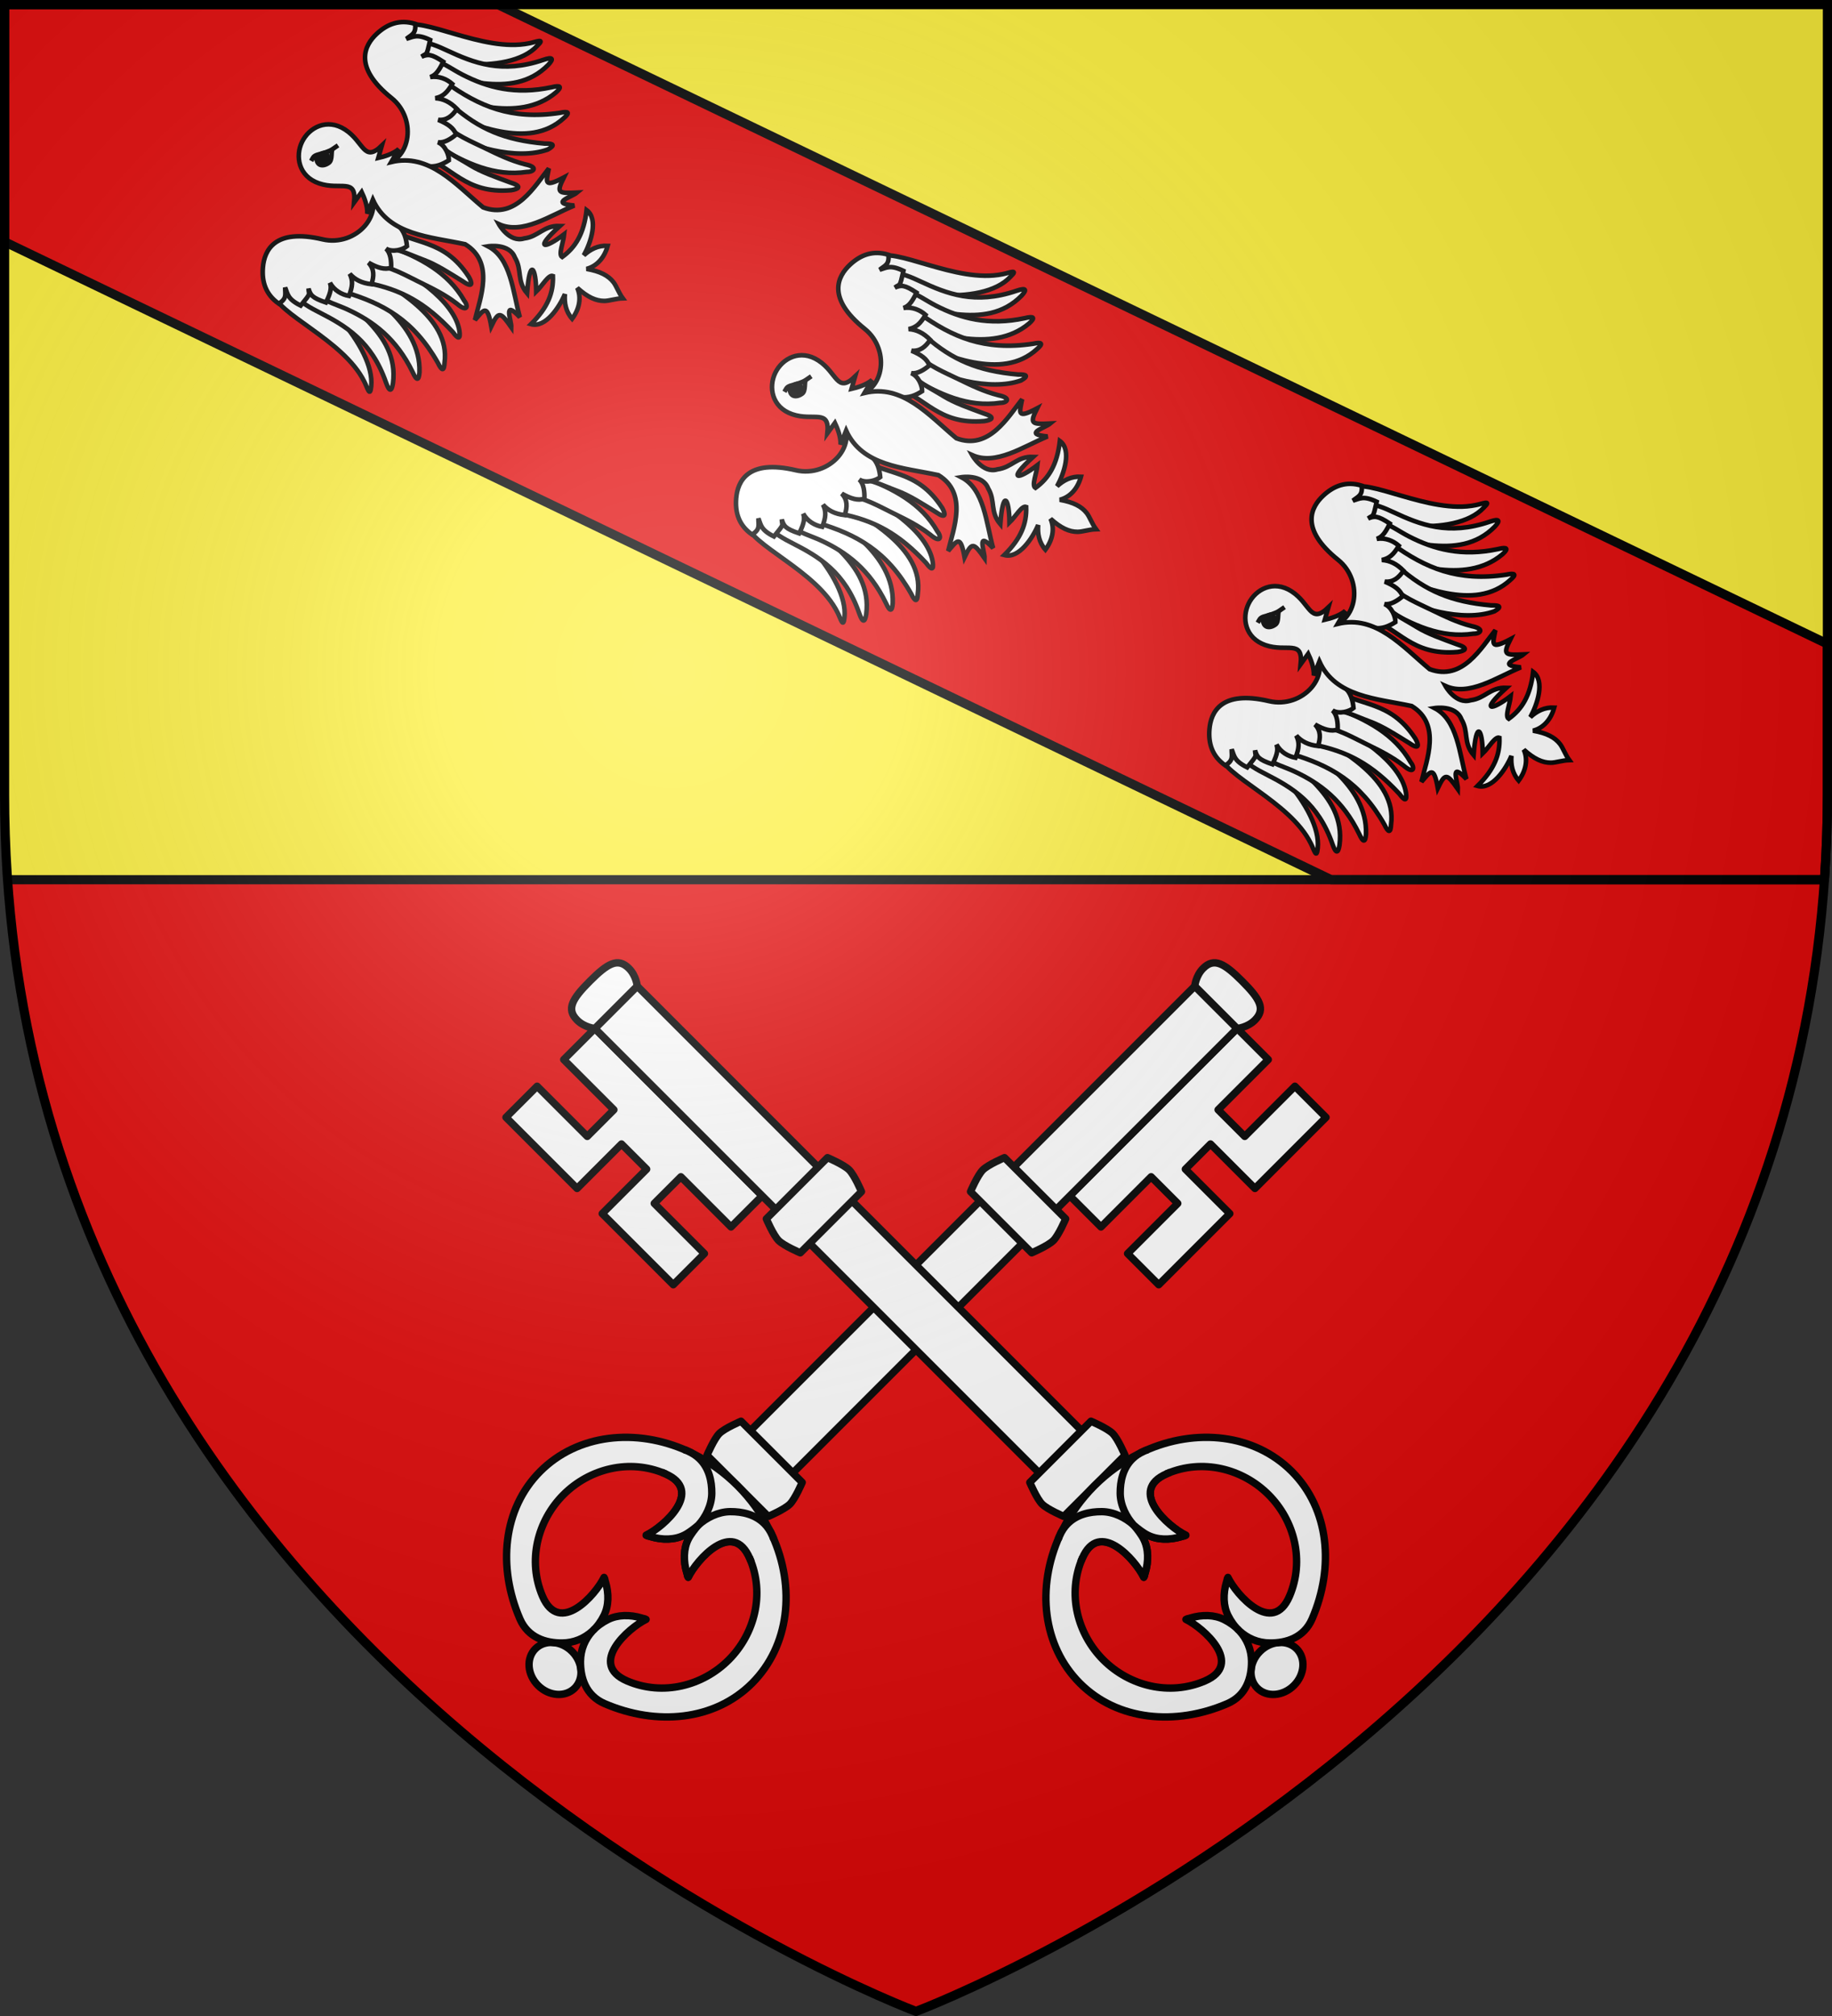 <?xml version="1.0" encoding="UTF-8" standalone="no"?>
<svg
   xmlns:dc="http://purl.org/dc/elements/1.1/"
   xmlns:cc="http://creativecommons.org/ns#"
   xmlns:rdf="http://www.w3.org/1999/02/22-rdf-syntax-ns#"
   xmlns:svg="http://www.w3.org/2000/svg"
   xmlns="http://www.w3.org/2000/svg"
   xmlns:xlink="http://www.w3.org/1999/xlink"
   xmlns:sodipodi="http://sodipodi.sourceforge.net/DTD/sodipodi-0.dtd"
   xmlns:inkscape="http://www.inkscape.org/namespaces/inkscape"
   width="600"
   height="660"
   viewBox="0 0 600 660"
   id="svg2"
   sodipodi:version="0.32"
   inkscape:version="0.46"
   sodipodi:docname="Blason_Vagney-A.svg"
   inkscape:output_extension="org.inkscape.output.svg.inkscape"
   version="1.0">
  <rect x="0" y="0" width="600" height="660" fill="#333333" stroke="none"/>
  <sodipodi:namedview
     inkscape:window-height="977"
     inkscape:window-width="1280"
     inkscape:pageshadow="2"
     inkscape:pageopacity="0.0"
     guidetolerance="10.0"
     gridtolerance="10.0"
     objecttolerance="10.0"
     borderopacity="1.0"
     bordercolor="#666666"
     pagecolor="#ffffff"
     id="base"
     showgrid="false"
     inkscape:zoom="1.1863636"
     inkscape:cx="300"
     inkscape:cy="330"
     inkscape:window-x="-4"
     inkscape:window-y="-4"
     inkscape:current-layer="layer4"
     inkscape:object-nodes="true"
     inkscape:window-maximized="1" />
  <defs
     id="defs4">
    <radialGradient
       id="Gradient1"
       gradientUnits="userSpaceOnUse"
       cx="-80"
       cy="-80"
       r="405">
      <stop
         style="stop-color:#fff;stop-opacity:0.31"
         offset="0"
         id="stop7" />
      <stop
         style="stop-color:#fff;stop-opacity:0.25"
         offset="0.19"
         id="stop9" />
      <stop
         style="stop-color:#6b6b6b;stop-opacity:0.125"
         offset="0.6"
         id="stop11" />
      <stop
         style="stop-color:#000;stop-opacity:0.125"
         offset="1"
         id="stop13" />
    </radialGradient>
    <clipPath
       id="shield_cut">
      <path
         id="shield"
         d="M -298.5,-298.5 L 298.5,-298.5 L 298.5,-40 C 298.5,246.31 0,358.5 0,358.5 C 0,358.5 -298.5,246.31 -298.5,-40 L -298.5,-298.5 z" />
    </clipPath>
  </defs>
  <g
     id="layer4"
     inkscape:label="Fond écu"
     inkscape:groupmode="layer"
     transform="translate(300,300)">
    <use
       xlink:href="#shield"
       id="use18"
       style="fill:#e20909"
       x="0"
       y="0"
       width="600"
       height="660" />
    <path
       style="opacity:1;fill:#fcef3c;fill-opacity:1;fill-rule:nonzero;stroke:none;stroke-width:1;stroke-linecap:butt;stroke-linejoin:round;stroke-miterlimit:4;stroke-dasharray:none;stroke-opacity:1"
       d="M 1.5,1.5 L 1.5,260 C 1.5,269.525 1.83,278.858 2.469,288 L 597.531,288 C 598.17,278.858 598.5,269.525 598.5,260 L 598.5,1.5 L 1.5,1.5 z"
       transform="translate(-300,-300)"
       id="rect2396"
       sodipodi:nodetypes="ccccccc" />
    <path
       style="opacity:1;fill:#e20909;fill-opacity:1;fill-rule:nonzero;stroke:#000000;stroke-width:3;stroke-linecap:butt;stroke-linejoin:round;stroke-miterlimit:4;stroke-dasharray:none;stroke-dashoffset:0;stroke-opacity:1"
       d="M 1.5 1.5 L 1.5 79.156 L 435.969 288 L 597.531 288 C 598.17 278.858 598.5 269.525 598.5 260 L 598.5 210.812 L 163.062 1.5 L 1.5 1.5 z "
       transform="translate(-300,-300)"
       id="path2687" />
  </g>
  <g
     id="layer3"
     inkscape:label="Meubles"
     inkscape:groupmode="layer"
     transform="translate(300,300)">
    <path
       style="opacity:1;fill:none;fill-opacity:1;fill-rule:nonzero;stroke:#000000;stroke-width:3;stroke-linecap:butt;stroke-linejoin:round;stroke-miterlimit:4;stroke-dasharray:none;stroke-dashoffset:0;stroke-opacity:1"
       d="M 2.469,288 L 597.531,288"
       id="path3576"
       transform="translate(-300,-300)" />
    <g
       id="g3811">
      <g
         transform="translate(4.444,-6)"
         id="g3786">
        <path
           inkscape:transform-center-y="-10.853584"
           inkscape:transform-center-x="81.419103"
           style="fill:#ffffff;fill-opacity:1;fill-rule:evenodd;stroke:#000000;stroke-width:1.5;stroke-linecap:butt;stroke-linejoin:miter;stroke-miterlimit:4;stroke-dasharray:none;stroke-opacity:1"
           d="M -59.934,-122.772 C -59.345,-115.683 -37.041,-107.414 -30.134,-93.467 C -29.104,-91.498 -28.259,-88.033 -27.869,-91.942 C -26.546,-104.812 -46.327,-125.459 -58.714,-129.994 C -59.175,-129.048 -60.086,-127.345 -60.486,-126.358 C -60.638,-124.474 -59.782,-124.656 -59.934,-122.772 z"
           id="path14673"
           sodipodi:nodetypes="cccccc" />
        <path
           inkscape:transform-center-y="-7.1189567"
           inkscape:transform-center-x="32.50414"
           style="fill:#ffffff;fill-opacity:1;fill-rule:evenodd;stroke:#000000;stroke-width:1.5;stroke-linecap:butt;stroke-linejoin:miter;stroke-miterlimit:4;stroke-dasharray:none;stroke-opacity:1"
           d="M -52.729,-121.788 C -51.085,-119.35 -47.485,-117.477 -44.831,-116.12 C -36.274,-111.745 -27.735,-106.756 -23.038,-93.219 C -21.931,-90.064 -21.18,-90.135 -20.739,-92.942 C -18.535,-109.905 -36.97,-118.647 -44.958,-128.304 C -47.319,-129.021 -49.347,-130.261 -51.424,-129.518 C -51.779,-128.526 -52.242,-127.59 -52.532,-126.565 C -52.477,-124.677 -52.784,-123.676 -52.729,-121.788 z"
           id="path14675"
           sodipodi:nodetypes="cscccccc" />
        <path
           inkscape:transform-center-y="-7.6424899"
           inkscape:transform-center-x="-8.1813582"
           style="fill:#ffffff;fill-opacity:1;fill-rule:evenodd;stroke:#000000;stroke-width:1.5;stroke-linecap:butt;stroke-linejoin:miter;stroke-miterlimit:4;stroke-dasharray:none;stroke-opacity:1"
           d="M -46.008,-121.953 C -42.301,-119.442 -38.849,-118.578 -35.54,-117.047 C -27.101,-113.14 -19.623,-107.52 -14.308,-96.601 C -12.976,-93.643 -12.256,-93.774 -12.063,-96.524 C -11.493,-112.678 -29.464,-123.047 -38.909,-129.822 C -41.251,-130.32 -43.693,-130.369 -45.639,-129.478 C -45.9,-128.49 -46.271,-127.546 -46.466,-126.532 C -46.256,-124.71 -46.217,-123.775 -46.008,-121.953 z"
           id="path14671"
           sodipodi:nodetypes="cscccccc" />
        <path
           inkscape:transform-center-y="-1.6707981"
           inkscape:transform-center-x="16.400283"
           style="fill:#ffffff;fill-opacity:1;fill-rule:evenodd;stroke:#000000;stroke-width:1.5;stroke-linecap:butt;stroke-linejoin:miter;stroke-miterlimit:4;stroke-dasharray:none;stroke-opacity:1"
           d="M -36.75,-122.846 C -24.02,-119.079 -13.98,-113.665 -6.049,-99.649 C -4.678,-96.804 -3.98,-96.949 -3.861,-99.631 C -1.764,-114.823 -21.263,-124.376 -30.624,-130.73 C -32.916,-131.155 -34.899,-131.953 -36.77,-131.037 C -36.999,-130.069 -37.336,-129.141 -37.5,-128.149 C -37.25,-126.381 -37,-124.614 -36.75,-122.846 z"
           id="path14677"
           sodipodi:nodetypes="ccccccc" />
        <path
           style="fill:#ffffff;fill-opacity:1;fill-rule:evenodd;stroke:#000000;stroke-width:1.5;stroke-linecap:butt;stroke-linejoin:miter;stroke-miterlimit:4;stroke-dasharray:none;stroke-opacity:1"
           d="M -29.449,-125.846 C -18.144,-123.673 -10.129,-119.347 -1.133,-109.692 C 0.743,-107.152 1.401,-107.424 1.019,-110.081 C -0.541,-120.058 -15.62,-130.015 -25.797,-133.754 C -28.864,-134.366 -29.782,-133.623 -32.103,-131.616 C -32.148,-130.623 -32.307,-129.649 -32.283,-128.643 C -31.333,-126.958 -31.892,-126.468 -29.449,-125.846 z"
           id="path14679"
           sodipodi:nodetypes="ccccccc" />
        <path
           inkscape:transform-center-y="-1.5425572"
           inkscape:transform-center-x="5.0521631"
           style="fill:#ffffff;fill-opacity:1;fill-rule:evenodd;stroke:#000000;stroke-width:1.5;stroke-linecap:butt;stroke-linejoin:miter;stroke-miterlimit:4;stroke-dasharray:none;stroke-opacity:1"
           d="M -26.73,-131.75 C -21.349,-131.04 -16.748,-128.35 -11.59,-125.818 C -7.764,-123.939 -3.713,-121.982 0.211,-118.971 C 3.716,-115.968 3.987,-118.261 2.587,-119.99 C -2.672,-129.256 -11.861,-134.038 -22.246,-137.966 C -23.687,-138.595 -24.904,-140.313 -29.511,-137.475 C -30.227,-133.878 -30.06,-132.196 -26.73,-131.75 z"
           id="path14681"
           sodipodi:nodetypes="csccccc" />
        <path
           inkscape:transform-center-x="-0.25406483"
           inkscape:transform-center-y="11.246663"
           sodipodi:nodetypes="csccccc"
           id="path12997"
           d="M -24.284,-137.242 C -19.533,-137.312 -15.758,-135.209 -10.573,-133.289 C -6.575,-131.809 -2.336,-129.063 1.875,-126.466 C 5.667,-123.834 5.213,-125.774 4.135,-127.721 C -4.299,-140.701 -14.109,-137.978 -23.108,-144.271 C -25.279,-144.355 -27.985,-144.889 -26.946,-139.654 L -24.284,-137.242 z"
           style="fill:#ffffff;fill-opacity:1;fill-rule:evenodd;stroke:#000000;stroke-width:1.5;stroke-linecap:butt;stroke-linejoin:miter;stroke-miterlimit:4;stroke-dasharray:none;stroke-opacity:1" />
        <path
           style="fill:#ffffff;fill-opacity:1;fill-rule:evenodd;stroke:#000000;stroke-width:1.5;stroke-linecap:butt;stroke-linejoin:miter;stroke-miterlimit:4;stroke-dasharray:none;stroke-opacity:1"
           d="M -29.404,-157.942 C -22.461,-148.436 -32.951,-137.497 -43.792,-140.049 C -59.629,-143.778 -62.876,-136.345 -63.335,-130.874 C -63.729,-126.182 -62.447,-122.006 -58.166,-119.012 C -55.328,-120.687 -56.105,-122.17 -56.052,-124.259 C -55.18,-122.146 -55.335,-120.539 -50.968,-118.364 C -47.267,-122.887 -48.365,-121.698 -48.395,-123.929 C -47.757,-121.8 -47.276,-120.925 -42.71,-119.379 C -40.791,-123.142 -40.963,-124.605 -41.39,-125.84 C -39.983,-123.324 -37.591,-121.988 -35.159,-121.521 C -33.942,-124.645 -33.792,-126.515 -34.904,-128.779 C -33.261,-126.892 -30.99,-125.715 -27.782,-125.362 C -26.924,-128.024 -26.819,-130.34 -28.745,-132.392 C -25.734,-130.704 -23.517,-130.055 -21.347,-130.722 C -21.259,-132.907 -21.512,-135.631 -23.032,-137.002 C -20.761,-135.651 -17.421,-136.732 -16.157,-137.798 C -16.366,-140.072 -16.979,-142.839 -19.098,-144.544 C -21.361,-150.257 -21.785,-149.375 -16.817,-155.848 C -20.346,-156.827 -25.98,-158.111 -29.404,-157.942 z"
           id="path3971"
           sodipodi:nodetypes="csscccccccccccccccc" />
        <path
           sodipodi:nodetypes="cccccc"
           id="path14890"
           d="M -17.547,-209.679 C -11.598,-213.58 8.65,-201.094 23.893,-204.238 C 26.078,-204.639 29.329,-206.106 26.489,-203.392 C 17.173,-193.285 -11.286,-197.302 -22.487,-204.271 C -22.024,-205.217 -21.243,-206.984 -20.712,-207.906 C -19.321,-209.186 -18.938,-208.4 -17.547,-209.679 z"
           style="fill:#ffffff;fill-opacity:1;fill-rule:evenodd;stroke:#000000;stroke-width:1.5;stroke-linecap:butt;stroke-linejoin:miter;stroke-miterlimit:4;stroke-dasharray:none;stroke-opacity:1"
           inkscape:transform-center-x="81.419103"
           inkscape:transform-center-y="-10.853584" />
        <path
           sodipodi:nodetypes="cscccccc"
           id="path14892"
           d="M -12.335,-204.608 C -9.402,-204.813 -5.71,-203.13 -3.006,-201.874 C 5.71,-197.823 14.898,-194.167 28.457,-198.799 C 31.625,-199.869 32.031,-199.234 30.091,-197.158 C 18.081,-184.978 -0.158,-194.123 -12.685,-194.472 C -14.704,-195.891 -16.93,-196.726 -17.623,-198.82 C -17.06,-199.71 -16.608,-200.651 -15.979,-201.511 C -14.457,-202.631 -13.857,-203.488 -12.335,-204.608 z"
           style="fill:#ffffff;fill-opacity:1;fill-rule:evenodd;stroke:#000000;stroke-width:1.5;stroke-linecap:butt;stroke-linejoin:miter;stroke-miterlimit:4;stroke-dasharray:none;stroke-opacity:1"
           inkscape:transform-center-x="32.50414"
           inkscape:transform-center-y="-7.1189567" />
        <path
           sodipodi:nodetypes="cscccccc"
           id="path14894"
           d="M -8.327,-199.209 C -4.067,-197.834 -1.26,-195.646 1.983,-193.982 C 10.257,-189.736 19.29,-187.304 31.167,-189.838 C 34.317,-190.61 34.658,-189.962 32.609,-188.116 C 20.231,-177.721 0.995,-185.499 -10.157,-188.771 C -11.992,-190.31 -13.534,-192.204 -14.03,-194.286 C -13.412,-195.1 -12.897,-195.973 -12.217,-196.751 C -10.653,-197.708 -9.892,-198.253 -8.327,-199.209 z"
           style="fill:#ffffff;fill-opacity:1;fill-rule:evenodd;stroke:#000000;stroke-width:1.5;stroke-linecap:butt;stroke-linejoin:miter;stroke-miterlimit:4;stroke-dasharray:none;stroke-opacity:1"
           inkscape:transform-center-x="-8.1813582"
           inkscape:transform-center-y="-7.6424899" />
        <path
           sodipodi:nodetypes="ccccccc"
           id="path14896"
           d="M -3.332,-191.365 C 7.474,-183.652 17.922,-179.074 33.85,-181.453 C 36.936,-182.124 37.251,-181.485 35.21,-179.74 C 23.501,-168.952 4.998,-178.218 -5.773,-181.684 C -7.519,-183.228 -9.368,-184.299 -9.798,-186.338 C -9.176,-187.114 -8.653,-187.95 -7.972,-188.691 C -6.425,-189.582 -4.878,-190.473 -3.332,-191.365 z"
           style="fill:#ffffff;fill-opacity:1;fill-rule:evenodd;stroke:#000000;stroke-width:1.5;stroke-linecap:butt;stroke-linejoin:miter;stroke-miterlimit:4;stroke-dasharray:none;stroke-opacity:1"
           inkscape:transform-center-x="16.400283"
           inkscape:transform-center-y="-1.6707981" />
        <path
           sodipodi:nodetypes="ccccccc"
           id="path14898"
           d="M -1.201,-183.764 C 7.472,-176.194 15.815,-172.541 28.962,-171.396 C 32.119,-171.482 32.31,-170.796 29.981,-169.461 C 19.775,-165.791 4.028,-170.3 -5.183,-176.018 C -7.555,-178.058 -7.533,-179.239 -7.382,-182.303 C -6.626,-182.95 -5.957,-183.674 -5.15,-184.276 C -3.237,-184.565 -3.195,-185.306 -1.201,-183.764 z"
           style="fill:#ffffff;fill-opacity:1;fill-rule:evenodd;stroke:#000000;stroke-width:1.5;stroke-linecap:butt;stroke-linejoin:miter;stroke-miterlimit:4;stroke-dasharray:none;stroke-opacity:1" />
        <path
           sodipodi:nodetypes="csccccc"
           id="path14900"
           d="M -4.179,-177.987 C -0.306,-174.183 4.645,-172.214 9.817,-169.708 C 13.653,-167.85 17.689,-165.863 22.478,-164.624 C 27.002,-163.711 25.362,-162.086 23.137,-162.125 C 12.598,-160.564 3.173,-164.861 -6.317,-170.627 C -7.7,-171.374 -9.802,-171.276 -10.402,-176.653 C -8.008,-179.432 -6.581,-180.336 -4.179,-177.987 z"
           style="fill:#ffffff;fill-opacity:1;fill-rule:evenodd;stroke:#000000;stroke-width:1.5;stroke-linecap:butt;stroke-linejoin:miter;stroke-miterlimit:4;stroke-dasharray:none;stroke-opacity:1"
           inkscape:transform-center-x="5.0521631"
           inkscape:transform-center-y="-1.5425572" />
        <path
           style="fill:#ffffff;fill-opacity:1;fill-rule:evenodd;stroke:#000000;stroke-width:1.5;stroke-linecap:butt;stroke-linejoin:miter;stroke-miterlimit:4;stroke-dasharray:none;stroke-opacity:1"
           d="M -7.001,-172.678 C -4.131,-168.891 -0.15,-167.212 4.556,-164.307 C 8.183,-162.068 12.958,-160.418 17.596,-158.699 C 22.004,-157.331 20.196,-156.494 17.998,-156.145 C 2.578,-154.8 -1.316,-164.207 -11.816,-167.424 C -13.219,-169.083 -15.305,-170.886 -10.541,-173.291 L -7.001,-172.678 z"
           id="path14902"
           sodipodi:nodetypes="csccccc"
           inkscape:transform-center-y="11.246663"
           inkscape:transform-center-x="-0.25406483" />
        <path
           sodipodi:nodetypes="csscccccccccccccccc"
           id="path14904"
           d="M -26.464,-163.969 C -14.699,-164.35 -12.537,-179.351 -21.223,-186.322 C -33.912,-196.506 -30.053,-203.641 -26.025,-207.371 C -22.57,-210.57 -18.49,-212.131 -13.495,-210.601 C -13.068,-207.334 -14.715,-207.032 -16.329,-205.705 C -14.127,-206.319 -12.955,-207.43 -8.553,-205.328 C -9.838,-199.627 -9.577,-201.224 -11.354,-199.874 C -9.283,-200.682 -8.298,-200.841 -4.269,-198.195 C -6.053,-194.366 -7.311,-193.601 -8.547,-193.177 C -5.698,-193.618 -3.173,-192.555 -1.308,-190.926 C -3.02,-188.044 -4.402,-186.774 -6.87,-186.257 C -4.372,-186.124 -2.046,-185.059 0.208,-182.749 C -1.362,-180.433 -3.123,-178.925 -5.925,-179.179 C -2.741,-177.845 -0.865,-176.499 -0.055,-174.378 C -1.723,-172.963 -4.025,-171.485 -6.041,-171.84 C -3.578,-170.881 -2.373,-167.584 -2.435,-165.931 C -4.356,-164.697 -6.913,-163.476 -9.562,-164.096 C -15.457,-162.362 -15.023,-163.239 -17.065,-155.339 C -20.009,-157.517 -24.49,-161.166 -26.464,-163.969 z"
           style="fill:#ffffff;fill-opacity:1;fill-rule:evenodd;stroke:#000000;stroke-width:1.5;stroke-linecap:butt;stroke-linejoin:miter;stroke-miterlimit:4;stroke-dasharray:none;stroke-opacity:1" />
        <path
           id="path13584"
           style="fill:#ffffff;fill-opacity:1;fill-rule:evenodd;stroke:#000000;stroke-width:1.5;stroke-linecap:butt;stroke-linejoin:miter;stroke-miterlimit:4;stroke-dasharray:none;stroke-opacity:1"
           d="M -50.515,-171.969 C -48.229,-176.662 -42.36,-179.826 -36.429,-175.988 C -30.192,-171.952 -30.375,-165.005 -24.391,-170.741 L -25.556,-166.699 C -23.82,-167.089 -20.763,-167.937 -18.826,-169.617 L -21.322,-165.353 C -8.89,-168.352 -0.321,-158.121 8.779,-150.519 C 19.52,-146.475 25.711,-157.586 30.303,-163.264 C 29.512,-158.991 28.334,-156.663 35.224,-160.314 C 32.733,-155.283 33.259,-155.033 39.533,-155.35 C 37.833,-153.921 30.379,-151.881 38.646,-151.112 C 30.678,-147.808 21.67,-141.5 13.942,-145.017 C 13.942,-145.017 17.351,-138.853 22.207,-140.344 C 27.036,-140.959 28.53,-144.634 33.923,-144.425 C 25.211,-136.525 28.994,-136.863 35.335,-141.729 C 35.045,-138.899 33.358,-135.085 34.667,-134.267 C 39.049,-137.426 41.77,-141.864 42.677,-149.625 C 46.669,-146.689 44.013,-138.871 41.759,-134.819 C 43.839,-136.736 46.394,-138.117 49.581,-137.931 C 48.564,-134.201 46.156,-131.263 42.648,-130.374 C 47.124,-129.589 49.788,-128.193 51.473,-126.018 C 52.491,-124.703 53.138,-122.622 54.516,-120.742 C 52.186,-120.669 50.148,-119.898 48.484,-119.891 C 45.733,-119.879 42.993,-121.12 39.619,-124.163 C 41.078,-120.852 40.246,-117.145 37.932,-114.047 C 35.823,-116.444 35.339,-119.307 35.569,-122.127 C 33.764,-117.856 29.238,-110.95 24.466,-112.288 C 30.024,-117.781 31.846,-122.658 31.638,-128.056 C 30.187,-128.583 28.22,-124.906 26.169,-122.936 C 26.1,-130.928 24.036,-134.117 23.175,-122.388 C 19.69,-126.509 21.666,-129.949 19.177,-134.133 C 17.363,-138.877 10.406,-137.769 10.406,-137.769 C 17.936,-133.844 18.511,-122.862 20.813,-114.549 C 15.118,-120.59 18.099,-113.46 18.019,-111.241 C 14.407,-116.38 13.886,-116.641 11.455,-111.581 C 10.09,-119.257 8.981,-116.897 6.101,-113.642 C 7.748,-120.757 12.692,-132.475 2.893,-138.45 C -8.701,-140.941 -22.038,-141.394 -27.329,-153.037 L -29.153,-148.445 C -29.021,-151.006 -30.235,-153.937 -30.996,-155.545 L -33.464,-152.138 C -32.629,-160.385 -37.99,-155.963 -45.01,-158.394 C -51.686,-160.705 -52.806,-167.277 -50.515,-171.969 z"
           sodipodi:nodetypes="csccccccccccccccccccscsccccccccccccccccccsc" />
        <path
           sodipodi:nodetypes="ccsccscc"
           id="path3979"
           d="M -47.52,-165.747 C -46.934,-166.682 -46.946,-167.198 -45.761,-167.656 C -43.37,-168.359 -41.688,-168.805 -40.557,-169.572 C -39.844,-170.056 -39.311,-170.434 -38.748,-170.806 C -38.973,-170.646 -40.088,-169.924 -40.559,-169.544 C -41.094,-168.745 -40.486,-166.039 -41.714,-165.132 C -43.692,-163.671 -46.14,-163.989 -45.762,-167.585 C -46.041,-167.677 -46.887,-166.987 -47.52,-165.747 z"
           style="fill:#ffffff;fill-opacity:1;fill-rule:evenodd;stroke:#000000;stroke-width:1.5;stroke-linecap:butt;stroke-linejoin:miter;stroke-miterlimit:4;stroke-dasharray:none;stroke-opacity:1" />
        <path
           sodipodi:nodetypes="csssc"
           id="path3981"
           d="M -42.725,-165.861 C -43.325,-165.316 -44.172,-165.358 -44.616,-165.955 C -45.06,-166.553 -45.062,-167.67 -44.333,-168.025 C -43.636,-168.366 -42.879,-168.515 -42.442,-167.931 C -42.007,-167.35 -42.116,-166.453 -42.684,-165.9"
           style="fill:#000000;fill-opacity:1;fill-rule:evenodd;stroke:#000000;stroke-width:1.5;stroke-linecap:round;stroke-linejoin:round;stroke-miterlimit:4;stroke-dasharray:none;stroke-dashoffset:0;stroke-opacity:1" />
      </g>
      <use
         height="660"
         width="600"
         transform="translate(-155,-75.592)"
         id="use3807"
         xlink:href="#g3786"
         y="0"
         x="0" />
      <use
         height="660"
         width="600"
         transform="translate(155,75.592)"
         id="use3809"
         xlink:href="#g3786"
         y="0"
         x="0" />
    </g>
    <g
       transform="matrix(1.21,0,0,1.21,-205.592,68.319)"
       style="display:inline"
       inkscape:label="Calque#1"
       id="g11392">
      <g
         transform="matrix(0.566,0.566,-0.566,0.566,27.89,-139.402)"
         id="g19890"
         style="display:inline">
        <path
           id="path19892"
           d="M 344.808,-102.185 L 344.808,-68.201 L 323.558,-68.201 L 323.558,-56.17 L 344.808,-56.17 L 344.808,-22.185 L 329.925,-22.185 L 329.925,-46.17 L 317.191,-46.17 L 317.191,-22.185 L 302.308,-22.185 L 302.308,-102.185 L 317.191,-102.185 L 317.191,-78.201 L 329.925,-78.201 L 329.925,-102.185 L 344.808,-102.185 z"
           style="fill:#ffffff;fill-opacity:1;stroke:#000000;stroke-width:2.5;stroke-linecap:butt;stroke-linejoin:round;stroke-miterlimit:4;stroke-dasharray:none;stroke-opacity:1" />
        <path
           id="path19894"
           d="M 282.058,-102.185 L 302.308,-102.185 L 302.308,110.315 L 282.058,110.315 L 282.058,-102.185 z"
           style="fill:#ffffff;fill-opacity:1;stroke:#000000;stroke-width:2.5;stroke-linecap:butt;stroke-linejoin:round;stroke-miterlimit:4;stroke-dasharray:none;stroke-opacity:1" />
        <path
           sodipodi:nodetypes="cscccsc"
           id="path19896"
           d="M 292.183,-114.685 C 283.694,-114.685 279.816,-113.681 279.808,-108.435 C 279.803,-104.856 282.058,-102.185 282.058,-102.185 L 292.183,-102.185 L 302.308,-102.185 C 302.308,-102.185 304.563,-104.856 304.558,-108.435 C 304.55,-113.681 300.672,-114.685 292.183,-114.685 z"
           style="fill:#ffffff;fill-opacity:1;stroke:#000000;stroke-width:2.5;stroke-linecap:butt;stroke-linejoin:round;stroke-miterlimit:4;stroke-dasharray:none;stroke-opacity:1" />
        <path
           sodipodi:nodetypes="cczcczc"
           style="fill:#ffffff;fill-opacity:1;stroke:#000000;stroke-width:2.5;stroke-linecap:butt;stroke-linejoin:round;stroke-miterlimit:4;stroke-dasharray:none;stroke-opacity:1"
           d="M 277.558,110.315 L 306.808,110.315 C 306.808,110.315 309.058,115.889 309.058,118.44 C 309.058,120.99 306.808,126.565 306.808,126.565 L 277.558,126.565 C 277.558,126.565 275.308,120.99 275.308,118.44 C 275.308,115.889 277.558,110.315 277.558,110.315 z"
           id="path19898" />
        <path
           style="fill:#ffffff;stroke:#000000;stroke-width:2.5;stroke-linecap:butt;stroke-linejoin:miter;marker:none;stroke-miterlimit:4;stroke-dasharray:none;stroke-dashoffset:0;stroke-opacity:1;visibility:visible;display:inline;overflow:visible;enable-background:accumulate"
           d="M 292.183,205.752 C 297.378,205.752 301.589,209.39 301.589,213.877 C 301.589,218.365 297.378,222.002 292.183,222.002 C 286.988,222.002 282.777,218.365 282.777,213.877 C 282.777,209.39 286.988,205.752 292.183,205.752 z"
           id="path19902" />
        <path
           sodipodi:nodetypes="cccsssscccssscccccccssscccssssccc"
           id="path19904"
           d="M 292.183,126.565 C 285.739,126.565 279.585,127.635 273.914,129.533 C 273.259,129.705 272.597,129.896 271.925,130.198 C 254.041,136.952 241.537,152.385 241.537,170.315 C 241.537,188.245 254.192,203.404 271.925,210.432 C 278.456,213.02 283.967,209.984 287.797,206.096 C 290.633,203.216 292.016,199.644 292.183,196.018 C 292.283,193.842 291.931,191.643 291.233,189.573 C 290.094,186.077 287.221,183.09 283.501,181.096 C 283.098,180.953 282.607,180.454 282.144,180.393 C 284.292,186.568 285.473,205.04 271.925,199.612 C 259.79,194.75 252.661,182.757 252.661,170.315 C 252.661,157.872 259.793,145.873 271.925,141.018 C 285.476,135.595 284.292,154.062 282.144,160.237 C 282.607,160.176 283.098,159.677 283.501,159.533 C 287.221,157.54 290.094,154.552 291.233,151.057 C 291.931,148.986 292.283,146.787 292.183,144.612 C 292.086,146.71 292.039,147.403 293.133,151.057 C 294.272,154.552 297.145,157.54 300.865,159.533 C 301.268,159.677 301.759,160.176 302.222,160.237 C 300.074,154.062 298.891,135.592 312.441,141.018 C 324.561,145.87 331.66,157.872 331.66,170.315 C 331.66,182.757 324.564,194.752 312.441,199.612 C 298.894,205.042 300.074,186.568 302.222,180.393 C 301.759,180.454 301.268,180.953 300.865,181.096 C 297.145,183.09 294.272,186.077 293.133,189.573 C 292.435,191.643 292.083,193.842 292.183,196.018 C 292.35,199.644 293.733,203.216 296.569,206.096 C 300.399,209.984 305.91,213.02 312.441,210.432 C 330.174,203.404 342.829,188.245 342.829,170.315 C 342.829,152.385 330.325,136.952 312.441,130.198 C 311.644,129.84 310.863,129.592 310.09,129.416 C 304.519,127.593 298.491,126.565 292.183,126.565 z"
           style="fill:#ffffff;fill-opacity:1;stroke:#000000;stroke-width:2.5;stroke-linecap:butt;stroke-linejoin:round;stroke-miterlimit:4;stroke-dasharray:none;stroke-opacity:1" />
        <path
           sodipodi:nodetypes="ccsccccc"
           id="path19906"
           d="M 312.441,130.198 C 310.809,129.55 309.234,129.24 307.739,129.221 C 303.254,129.165 299.442,131.618 296.569,134.533 C 293.733,137.413 292.35,141.688 292.183,145.315 C 292.273,146.948 292.61,149.504 293.133,151.057 C 294.272,154.552 297.145,157.54 300.865,159.533 C 301.268,159.677 301.759,160.176 302.222,160.237 C 300.074,154.062 298.894,135.588 312.441,141.018"
           style="fill:#ffffff;fill-opacity:1;stroke:#000000;stroke-width:2.5;stroke-linecap:square;stroke-linejoin:round;stroke-miterlimit:4;stroke-dasharray:none;stroke-opacity:1" />
        <path
           style="fill:#ffffff;fill-opacity:1;stroke:#000000;stroke-width:2.5;stroke-linecap:square;stroke-linejoin:round;stroke-miterlimit:4;stroke-dasharray:none;stroke-opacity:1"
           d="M 271.925,130.198 C 273.557,129.55 275.132,129.24 276.627,129.221 C 281.112,129.165 284.924,131.618 287.797,134.533 C 290.633,137.413 292.016,141.688 292.183,145.315 C 292.093,146.948 291.756,149.504 291.233,151.057 C 290.094,154.552 287.221,157.54 283.501,159.533 C 283.098,159.677 282.607,160.176 282.144,160.237 C 284.292,154.062 285.472,135.588 271.925,141.018"
           id="path19908"
           sodipodi:nodetypes="ccsccccc" />
        <path
           id="path19921"
           d="M 277.558,-15.685 L 306.808,-15.685 C 306.808,-15.685 309.058,-10.111 309.058,-7.56 C 309.058,-5.01 306.808,0.565 306.808,0.565 L 277.558,0.565 C 277.558,0.565 275.308,-5.01 275.308,-7.56 C 275.308,-10.111 277.558,-15.685 277.558,-15.685 z"
           style="fill:#ffffff;fill-opacity:1;stroke:#000000;stroke-width:2.5;stroke-linecap:butt;stroke-linejoin:round;stroke-miterlimit:4;stroke-dasharray:none;stroke-opacity:1"
           sodipodi:nodetypes="cczcczc" />
      </g>
      <g
         style="display:inline"
         id="g3760"
         transform="matrix(-0.566,0.566,0.566,0.566,311.932,-139.402)">
        <path
           style="fill:#ffffff;fill-opacity:1;stroke:#000000;stroke-width:2.5;stroke-linecap:butt;stroke-linejoin:round;stroke-miterlimit:4;stroke-dasharray:none;stroke-opacity:1"
           d="M 344.808,-102.185 L 344.808,-68.201 L 323.558,-68.201 L 323.558,-56.17 L 344.808,-56.17 L 344.808,-22.185 L 329.925,-22.185 L 329.925,-46.17 L 317.191,-46.17 L 317.191,-22.185 L 302.308,-22.185 L 302.308,-102.185 L 317.191,-102.185 L 317.191,-78.201 L 329.925,-78.201 L 329.925,-102.185 L 344.808,-102.185 z"
           id="path3762" />
        <path
           style="fill:#ffffff;fill-opacity:1;stroke:#000000;stroke-width:2.5;stroke-linecap:butt;stroke-linejoin:round;stroke-miterlimit:4;stroke-dasharray:none;stroke-opacity:1"
           d="M 282.058,-102.185 L 302.308,-102.185 L 302.308,110.315 L 282.058,110.315 L 282.058,-102.185 z"
           id="path3764" />
        <path
           style="fill:#ffffff;fill-opacity:1;stroke:#000000;stroke-width:2.5;stroke-linecap:butt;stroke-linejoin:round;stroke-miterlimit:4;stroke-dasharray:none;stroke-opacity:1"
           d="M 292.183,-114.685 C 283.694,-114.685 279.816,-113.681 279.808,-108.435 C 279.803,-104.856 282.058,-102.185 282.058,-102.185 L 292.183,-102.185 L 302.308,-102.185 C 302.308,-102.185 304.563,-104.856 304.558,-108.435 C 304.55,-113.681 300.672,-114.685 292.183,-114.685 z"
           id="path3766"
           sodipodi:nodetypes="cscccsc" />
        <path
           id="path3768"
           d="M 277.558,110.315 L 306.808,110.315 C 306.808,110.315 309.058,115.889 309.058,118.44 C 309.058,120.99 306.808,126.565 306.808,126.565 L 277.558,126.565 C 277.558,126.565 275.308,120.99 275.308,118.44 C 275.308,115.889 277.558,110.315 277.558,110.315 z"
           style="fill:#ffffff;fill-opacity:1;stroke:#000000;stroke-width:2.5;stroke-linecap:butt;stroke-linejoin:round;stroke-miterlimit:4;stroke-dasharray:none;stroke-opacity:1"
           sodipodi:nodetypes="cczcczc" />
        <path
           id="path3770"
           d="M 292.183,205.752 C 297.378,205.752 301.589,209.39 301.589,213.877 C 301.589,218.365 297.378,222.002 292.183,222.002 C 286.988,222.002 282.777,218.365 282.777,213.877 C 282.777,209.39 286.988,205.752 292.183,205.752 z"
           style="fill:#ffffff;stroke:#000000;stroke-width:2.5;stroke-linecap:butt;stroke-linejoin:miter;marker:none;stroke-miterlimit:4;stroke-dasharray:none;stroke-dashoffset:0;stroke-opacity:1;visibility:visible;display:inline;overflow:visible;enable-background:accumulate" />
        <path
           style="fill:#ffffff;fill-opacity:1;stroke:#000000;stroke-width:2.5;stroke-linecap:butt;stroke-linejoin:round;stroke-miterlimit:4;stroke-dasharray:none;stroke-opacity:1"
           d="M 292.183,126.565 C 285.739,126.565 279.585,127.635 273.914,129.533 C 273.259,129.705 272.597,129.896 271.925,130.198 C 254.041,136.952 241.537,152.385 241.537,170.315 C 241.537,188.245 254.192,203.404 271.925,210.432 C 278.456,213.02 283.967,209.984 287.797,206.096 C 290.633,203.216 292.016,199.644 292.183,196.018 C 292.283,193.842 291.931,191.643 291.233,189.573 C 290.094,186.077 287.221,183.09 283.501,181.096 C 283.098,180.953 282.607,180.454 282.144,180.393 C 284.292,186.568 285.473,205.04 271.925,199.612 C 259.79,194.75 252.661,182.757 252.661,170.315 C 252.661,157.872 259.793,145.873 271.925,141.018 C 285.476,135.595 284.292,154.062 282.144,160.237 C 282.607,160.176 283.098,159.677 283.501,159.533 C 287.221,157.54 290.094,154.552 291.233,151.057 C 291.931,148.986 292.283,146.787 292.183,144.612 C 292.086,146.71 292.039,147.403 293.133,151.057 C 294.272,154.552 297.145,157.54 300.865,159.533 C 301.268,159.677 301.759,160.176 302.222,160.237 C 300.074,154.062 298.891,135.592 312.441,141.018 C 324.561,145.87 331.66,157.872 331.66,170.315 C 331.66,182.757 324.564,194.752 312.441,199.612 C 298.894,205.042 300.074,186.568 302.222,180.393 C 301.759,180.454 301.268,180.953 300.865,181.096 C 297.145,183.09 294.272,186.077 293.133,189.573 C 292.435,191.643 292.083,193.842 292.183,196.018 C 292.35,199.644 293.733,203.216 296.569,206.096 C 300.399,209.984 305.91,213.02 312.441,210.432 C 330.174,203.404 342.829,188.245 342.829,170.315 C 342.829,152.385 330.325,136.952 312.441,130.198 C 311.644,129.84 310.863,129.592 310.09,129.416 C 304.519,127.593 298.491,126.565 292.183,126.565 z"
           id="path3772"
           sodipodi:nodetypes="cccsssscccssscccccccssscccssssccc" />
        <path
           style="fill:#ffffff;fill-opacity:1;stroke:#000000;stroke-width:2.5;stroke-linecap:square;stroke-linejoin:round;stroke-miterlimit:4;stroke-dasharray:none;stroke-opacity:1"
           d="M 312.441,130.198 C 310.809,129.55 309.234,129.24 307.739,129.221 C 303.254,129.165 299.442,131.618 296.569,134.533 C 293.733,137.413 292.35,141.688 292.183,145.315 C 292.273,146.948 292.61,149.504 293.133,151.057 C 294.272,154.552 297.145,157.54 300.865,159.533 C 301.268,159.677 301.759,160.176 302.222,160.237 C 300.074,154.062 298.894,135.588 312.441,141.018"
           id="path3774"
           sodipodi:nodetypes="ccsccccc" />
        <path
           sodipodi:nodetypes="ccsccccc"
           id="path3776"
           d="M 271.925,130.198 C 273.557,129.55 275.132,129.24 276.627,129.221 C 281.112,129.165 284.924,131.618 287.797,134.533 C 290.633,137.413 292.016,141.688 292.183,145.315 C 292.093,146.948 291.756,149.504 291.233,151.057 C 290.094,154.552 287.221,157.54 283.501,159.533 C 283.098,159.677 282.607,160.176 282.144,160.237 C 284.292,154.062 285.472,135.588 271.925,141.018"
           style="fill:#ffffff;fill-opacity:1;stroke:#000000;stroke-width:2.5;stroke-linecap:square;stroke-linejoin:round;stroke-miterlimit:4;stroke-dasharray:none;stroke-opacity:1" />
        <path
           sodipodi:nodetypes="cczcczc"
           style="fill:#ffffff;fill-opacity:1;stroke:#000000;stroke-width:2.5;stroke-linecap:butt;stroke-linejoin:round;stroke-miterlimit:4;stroke-dasharray:none;stroke-opacity:1"
           d="M 277.558,-15.685 L 306.808,-15.685 C 306.808,-15.685 309.058,-10.111 309.058,-7.56 C 309.058,-5.01 306.808,0.565 306.808,0.565 L 277.558,0.565 C 277.558,0.565 275.308,-5.01 275.308,-7.56 C 275.308,-10.111 277.558,-15.685 277.558,-15.685 z"
           id="path3778" />
      </g>
    </g>
  </g>
  <g
     id="layer2"
     inkscape:label="Reflet final"
     inkscape:groupmode="layer"
     transform="translate(300,300)"
     sodipodi:insensitive="true">
    <use
       xlink:href="#shield"
       id="use22"
       style="fill:url(#Gradient1)"
       x="0"
       y="0"
       width="600"
       height="660" />
  </g>
  <g
     id="layer1"
     inkscape:label="Contour final"
     inkscape:groupmode="layer"
     transform="translate(300,300)"
     sodipodi:insensitive="true">
    <use
       xlink:href="#shield"
       style="fill:none;stroke:#000000;stroke-width:3"
       id="use25"
       x="0"
       y="0"
       width="600"
       height="660" />
  </g>
</svg>
